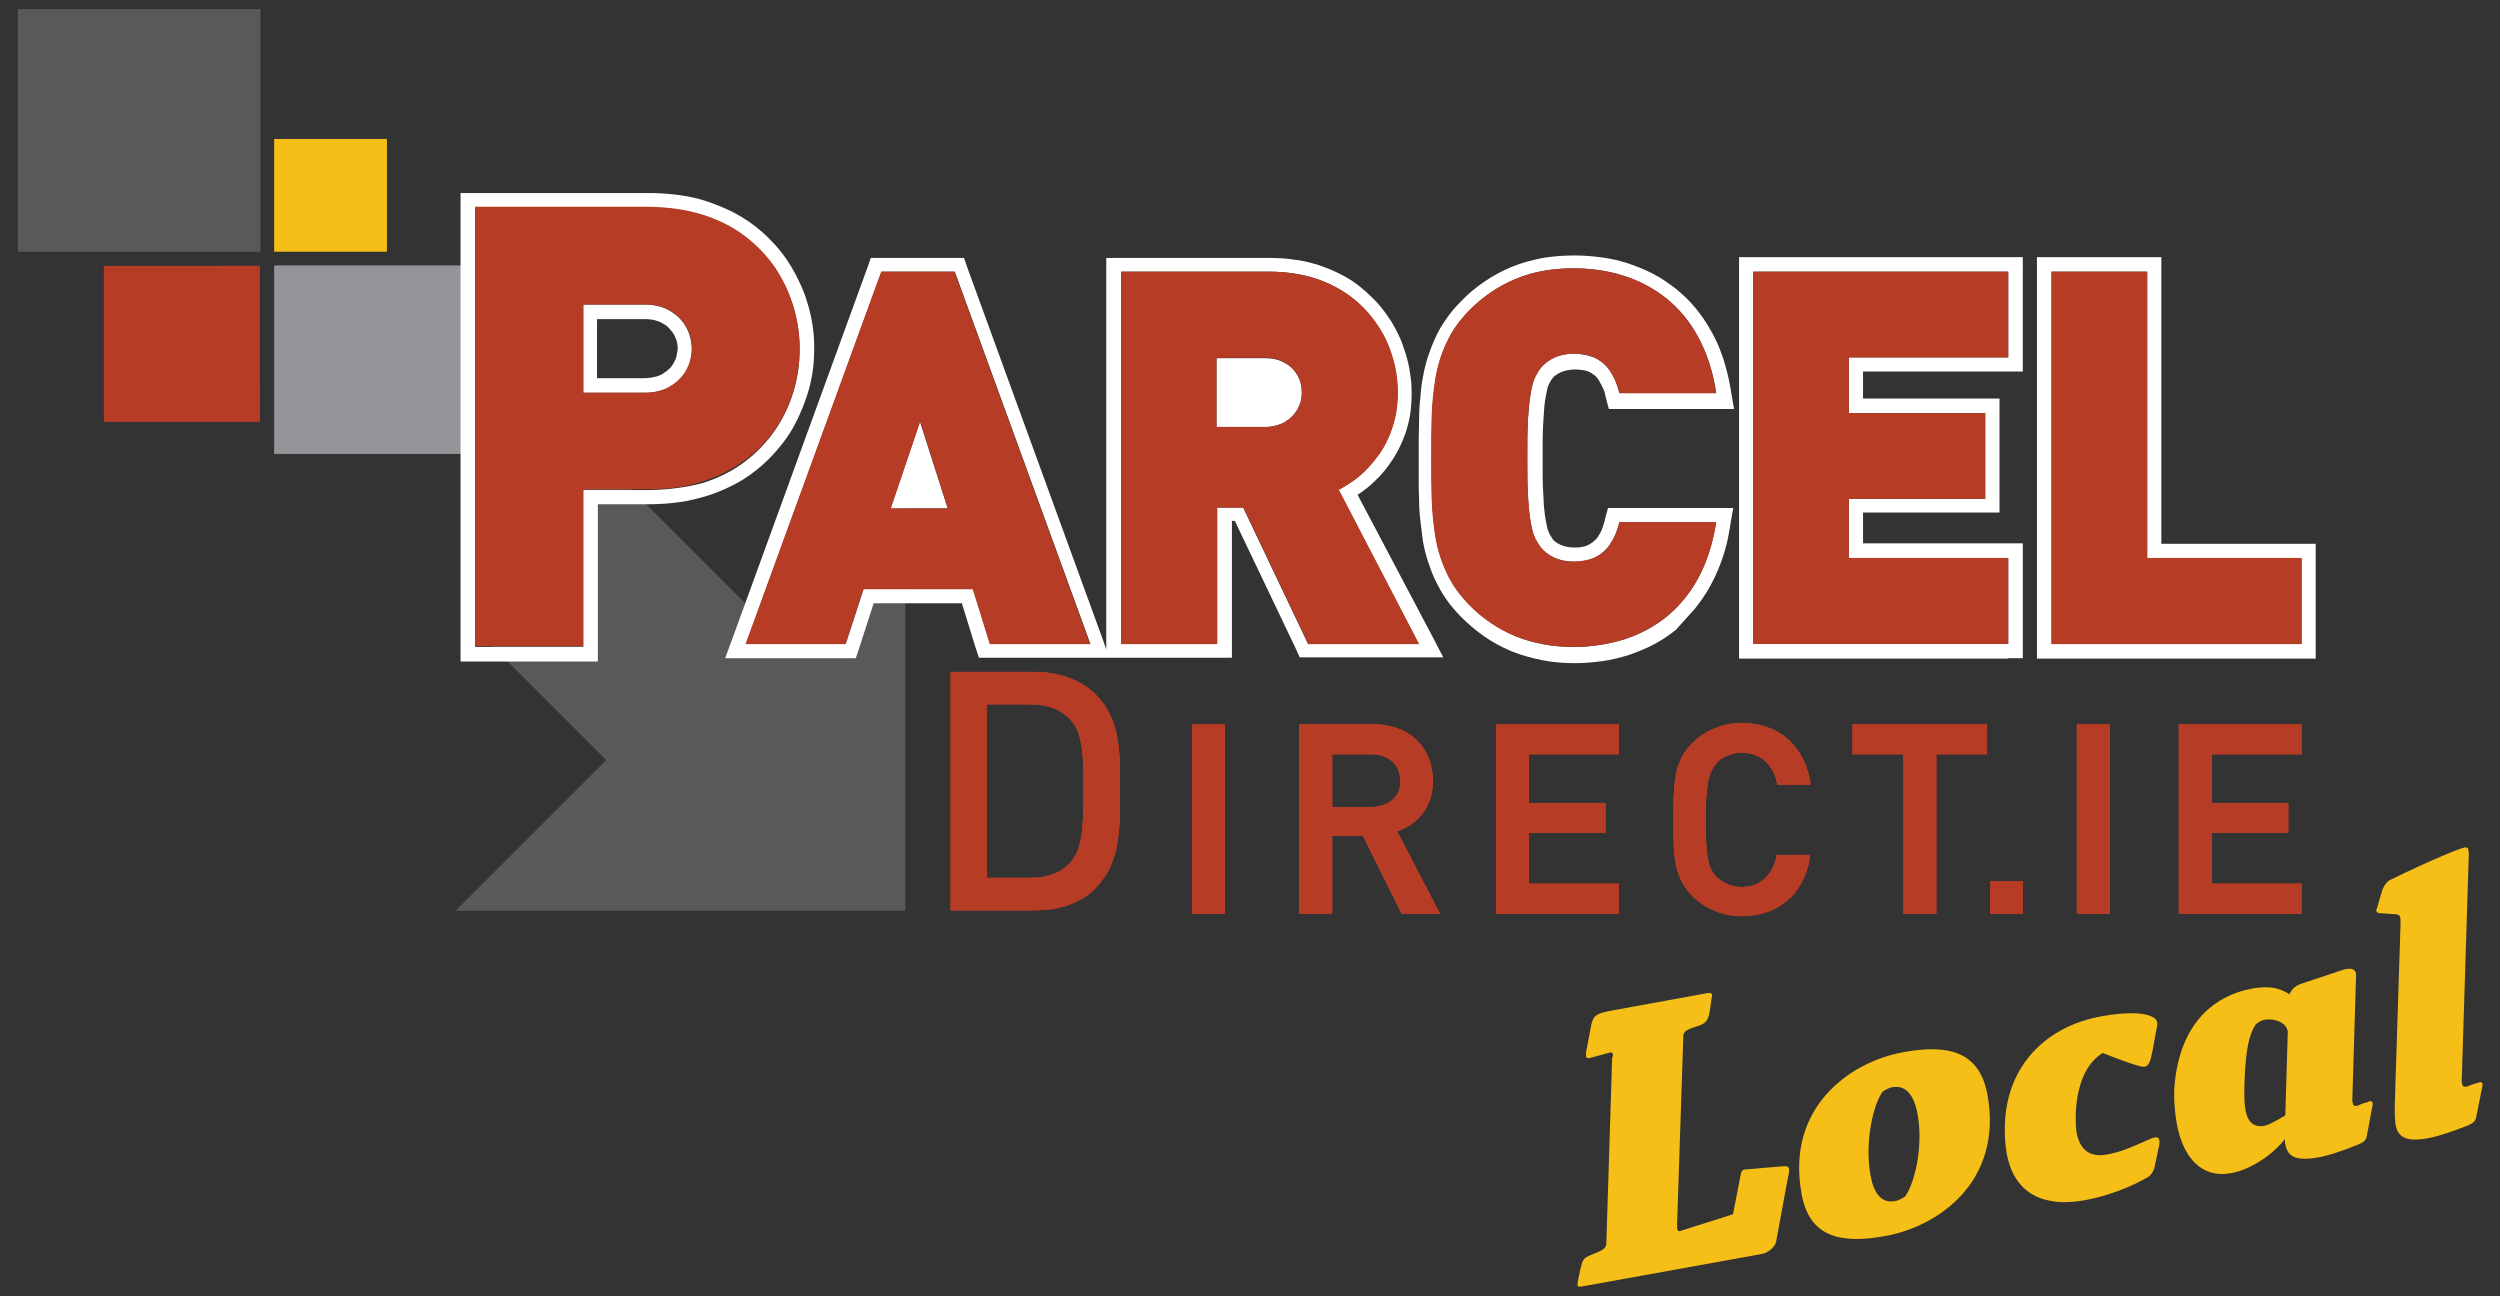 <?xml version="1.0" encoding="utf-8"?>
<!-- Generator: Adobe Illustrator 16.0.0, SVG Export Plug-In . SVG Version: 6.00 Build 0)  -->
<!DOCTYPE svg PUBLIC "-//W3C//DTD SVG 1.1//EN" "http://www.w3.org/Graphics/SVG/1.1/DTD/svg11.dtd">
<svg version="1.1" id="Layer_1" xmlns="http://www.w3.org/2000/svg" xmlns:xlink="http://www.w3.org/1999/xlink" x="0px" y="0px"
	 width="600.9px" height="311.6px" viewBox="0 0 600.9 311.6" enable-background="new 0 0 600.9 311.6" xml:space="preserve">
<rect x="0" y="0" width="600.9" height="311.6" fill="#333333" stroke="none"/>
<g>
	<polygon fill-rule="evenodd" clip-rule="evenodd" fill="#939598" points="65.9,63.8 111.2,63.8 111.2,109.1 65.9,109.1 	"/>
	<polygon fill-rule="evenodd" clip-rule="evenodd" fill="#F5BF17" points="65.9,33.4 93,33.4 93,60.5 65.9,60.5 	"/>
	<path fill-rule="evenodd" clip-rule="evenodd" fill="#58595B" d="M4.3,2.2l58.3,0l0,58.3l-58.3,0L4.3,2.2z M217.6,110.8v108.1
		H109.5l36.2-36.2l-29.9-29.9l29.2-41.9l36.2,36.2L217.6,110.8z"/>
	<path fill="#FFFFFF" d="M164.9,78.6c-0.9-1.6-2.2-2.9-3.9-3.9c-1.7-1-3.7-1.5-6.1-1.5h-14.7v21.2H155c2.4,0,4.4-0.5,6.1-1.5
		c1.7-1,3-2.3,3.9-3.9c0.9-1.6,1.3-3.3,1.3-5.2C166.2,82,165.8,80.2,164.9,78.6 M162.6,85.6c-0.1,0.6-0.4,1.1-0.7,1.7
		c-0.3,0.5-0.6,1-1.1,1.4l0,0c-0.4,0.4-1,0.8-1.6,1.2l0,0c-0.5,0.3-1.2,0.6-1.9,0.7c-0.8,0.2-1.6,0.3-2.5,0.3v0h-11.3V76.7H155v0
		c0.9,0,1.7,0.1,2.5,0.3c0.7,0.2,1.3,0.4,1.9,0.8c0.6,0.3,1.1,0.7,1.5,1.2c0.4,0.4,0.8,0.9,1.1,1.4v0c0.3,0.6,0.5,1.1,0.7,1.7l0,0
		c0.1,0.5,0.2,1.2,0.2,1.8C162.8,84.5,162.7,85.1,162.6,85.6"/>
	<path fill="#FFFFFF" d="M175.8,116.8c1.9-0.9,3.6-2,5.2-3.2l0,0c1.6-1.2,3.1-2.5,4.4-3.9c1.3-1.4,2.6-2.9,3.7-4.5l0,0
		c1.1-1.5,2-3.2,2.8-4.9c0.8-1.7,1.5-3.5,2.1-5.3c0.6-1.8,1-3.7,1.3-5.5c0.3-1.9,0.4-3.8,0.4-5.7c0-1.9-0.1-3.8-0.4-5.7
		c-0.3-1.8-0.7-3.7-1.3-5.5v0c-0.5-1.8-1.2-3.5-2.1-5.3c-0.8-1.7-1.8-3.4-2.8-4.9l0,0c-1.1-1.6-2.3-3.1-3.7-4.5
		c-1.3-1.4-2.8-2.7-4.4-3.9c-1.6-1.2-3.4-2.3-5.2-3.2c-1.9-0.9-3.8-1.7-5.9-2.4h0c-2.1-0.7-4.3-1.2-6.6-1.5
		c-2.2-0.3-4.6-0.5-7.2-0.5l0,0h-41.9h-3.5v3.5v105.6v3.5h3.5h26h3.5v-3.5v-34.3h12.4l0,0c2.6,0,5-0.2,7.2-0.5
		c2.3-0.3,4.5-0.9,6.6-1.5v0C172.1,118.5,174,117.7,175.8,116.8 M156.1,117.8h-15.9v37.7h-26V49.9h41.9c4.7,0,9,0.6,12.8,1.9
		c3.8,1.2,7.2,2.9,10.1,5.1c2.9,2.2,5.3,4.7,7.3,7.6c2,2.9,3.4,6,4.4,9.3c1,3.3,1.5,6.7,1.5,10.2c0,3.5-0.5,6.9-1.5,10.2
		c-1,3.3-2.5,6.4-4.4,9.2c-2,2.9-4.4,5.4-7.3,7.6c-2.9,2.2-6.3,3.9-10.1,5.1C165.1,117.1,160.9,117.7,156.1,117.8"/>
	<path fill="#FFFFFF" d="M553.2,130.7h-33.7V65.3v-3.5h-3.5h-23h-3.4v3.5v89.5v3.5h3.4h60.1h3.5v-3.5v-20.6v-3.5H553.2z
		 M553.2,154.8h-60.1V65.3h23v68.9h37.1V154.8z"/>
	<polygon fill="#FFFFFF" points="227.8,122.2 221.1,101.3 214.1,122.2 	"/>
	<path fill="#FFFFFF" d="M482.7,158.2h3.5v-3.5v-20.6v-3.5h-3.5h-34.9v-7.4h29.3h3.5v-3.4V99.3v-3.5h-3.5h-29.3v-6.5h34.9h3.5v-3.5
		V65.3v-3.5h-3.5h-61.3H418v3.5v89.5v3.5h3.5H482.7z M421.4,65.3h61.3v20.6h-38.3v13.4h32.8v20.6h-32.8v14.3h38.3v20.6h-61.3V65.3z"
		/>
	<path fill="#FFFFFF" d="M407.3,146.4L407.3,146.4c1.4-1.7,2.7-3.6,3.8-5.6c1.2-2.2,2.2-4.5,3-6.9c0.8-2.3,1.3-4.7,1.7-7.1l0.1-0.7
		l0.7-4h-4.1h-23.3h-2.7l-0.7,2.6l-0.1,0.5c-0.2,0.6-0.4,1.3-0.6,1.9c-0.2,0.6-0.5,1.1-0.9,1.7l0,0c-0.2,0.4-0.5,0.8-0.9,1.1
		c-0.3,0.3-0.7,0.6-1.2,0.9v0c-0.5,0.3-1,0.5-1.6,0.6c-0.7,0.2-1.4,0.2-2.2,0.2h0c-0.6,0-1.2-0.1-1.8-0.2c-0.5-0.1-1.1-0.3-1.5-0.5
		l0,0c-0.4-0.2-0.8-0.4-1.2-0.7h0c-0.2-0.2-0.5-0.4-0.6-0.6h0l0,0l-0.1-0.2c-0.1-0.2-0.3-0.4-0.4-0.6c-0.2-0.3-0.3-0.5-0.4-0.8h0
		c-0.2-0.4-0.3-0.8-0.4-1.1c-0.1-0.4-0.2-1-0.3-1.5c-0.2-0.9-0.3-1.8-0.4-2.8c-0.1-0.9-0.2-1.9-0.2-2.9c-0.1-1.7-0.2-3.3-0.2-4.7
		c0-1.1,0-2.9,0-4.8c0-2,0-3.7,0-4.8c0-1.5,0.1-3.1,0.2-4.8c0.1-1,0.1-2,0.2-2.9c0.1-0.9,0.2-1.8,0.4-2.7v0c0.1-0.5,0.2-1.1,0.3-1.5
		c0.1-0.4,0.2-0.8,0.4-1.1l0,0c0.1-0.3,0.3-0.6,0.4-0.8c0.1-0.2,0.3-0.5,0.4-0.6l0,0l0.1-0.1c0.2-0.3,0.4-0.5,0.7-0.7v0
		c0.4-0.3,0.8-0.5,1.2-0.7l0,0c0.5-0.2,1-0.4,1.6-0.5c0.6-0.1,1.3-0.2,1.9-0.2h0c0.7,0,1.4,0.1,2.1,0.2c0.6,0.1,1.2,0.3,1.7,0.6v0
		c0.4,0.3,0.8,0.5,1.2,0.9c0.3,0.3,0.6,0.7,0.8,1.1l0,0c0.3,0.5,0.6,1.1,0.9,1.7c0.3,0.6,0.5,1.3,0.6,1.9l0.1,0.5l0.7,2.6h2.7h23.3
		h4.1l-0.7-4l-0.1-0.7c-0.4-2.4-1-4.8-1.7-7.1c-0.8-2.4-1.7-4.7-3-6.9c-1.1-2-2.4-3.9-3.8-5.6h0c-1.4-1.7-3-3.2-4.7-4.6
		c-1.7-1.3-3.4-2.5-5.3-3.5c-1.9-1-3.9-1.8-5.9-2.5h0c-2.1-0.7-4.2-1.2-6.4-1.5c-2.2-0.3-4.5-0.5-6.7-0.5c-2.6,0-5.2,0.2-7.7,0.6
		c-2.6,0.5-5.1,1.2-7.6,2.2l0,0c-2.3,1-4.4,2.1-6.4,3.5c-2.1,1.4-4,3-5.7,4.8c-1.3,1.3-2.5,2.7-3.5,4.2c-1,1.4-1.9,2.9-2.6,4.5h0
		c-0.7,1.5-1.3,3.1-1.8,4.6c-0.5,1.6-0.9,3.2-1.2,4.9v0c-0.3,1.6-0.5,3.2-0.6,4.9c-0.2,1.6-0.3,3.3-0.3,4.9c0,1.6-0.1,3.3-0.1,5v0
		c0,1.6,0,3.3,0,4.9c0,1.6,0,3.3,0,4.9v0c0,1.7,0,3.3,0.1,4.9c0,1.7,0.1,3.3,0.3,4.9c0.2,1.7,0.4,3.3,0.6,4.9v0
		c0.3,1.7,0.7,3.3,1.2,4.9c0.5,1.5,1.1,3.1,1.8,4.6h0c0.8,1.6,1.6,3.1,2.6,4.5c1,1.5,2.2,2.8,3.5,4.2l0,0c1.8,1.8,3.7,3.4,5.7,4.8
		c2,1.4,4.1,2.5,6.4,3.5l0,0c2.5,1,5,1.7,7.6,2.2c2.5,0.5,5.1,0.7,7.7,0.7l0,0c2.2,0,4.5-0.2,6.7-0.5c2.1-0.3,4.2-0.8,6.4-1.5h0
		c2-0.7,4-1.5,5.9-2.5c1.9-1,3.7-2.2,5.3-3.5C404.4,149.6,405.9,148,407.3,146.4 M390.3,153.7c-3.9,1.2-8,1.8-12.1,1.8
		c-4.8,0-9.5-0.8-14-2.6c-4.2-1.8-7.9-4.3-11-7.5c-2.2-2.3-4.1-4.8-5.4-7.7c-1.3-2.7-2.2-5.7-2.7-8.6c-0.5-3.1-0.8-6.2-0.9-9.3
		c-0.1-3.3-0.1-6.5-0.1-9.8c0-3.3,0-6.5,0.1-9.8c0.1-3.1,0.4-6.2,0.9-9.3c0.5-3,1.4-5.9,2.7-8.6c1.3-2.9,3.2-5.4,5.4-7.7
		c3.2-3.2,6.9-5.8,11-7.5c4.4-1.9,9.2-2.6,14-2.6c4.1,0,8.2,0.5,12.1,1.8c3.7,1.2,7.1,3,10.2,5.4c3.1,2.5,5.7,5.6,7.6,9.2
		c2.2,4,3.6,8.4,4.3,12.9l0.1,0.7h-23.3l-0.1-0.5c-0.4-1.6-1-3.1-1.9-4.5c-0.8-1.4-1.9-2.4-3.3-3.2c-1.7-0.9-3.6-1.2-5.5-1.3
		c-1.7,0-3.4,0.3-4.9,1c-1.2,0.6-2.3,1.4-3.2,2.5l0,0c-0.5,0.6-0.9,1.4-1.3,2.1c-0.5,1.1-0.8,2.3-1,3.5c-0.4,2-0.5,4-0.7,6.1
		c-0.2,3.3-0.2,6.5-0.2,9.8c0,3.3,0,6.5,0.2,9.8c0.1,2,0.3,4.1,0.7,6.1c0.2,1.2,0.5,2.4,1,3.5c0.4,0.7,0.8,1.5,1.3,2.1l0,0
		c0.8,1.1,1.9,1.9,3.2,2.5c1.5,0.7,3.2,1,4.9,1c1.9,0,3.9-0.3,5.5-1.3c1.4-0.8,2.5-1.9,3.3-3.2c0.9-1.4,1.5-2.9,1.9-4.5l0.1-0.5
		h23.3l-0.1,0.7c-0.8,4.5-2.1,8.9-4.3,12.9c-1.9,3.5-4.5,6.6-7.6,9.2C397.5,150.7,394.1,152.5,390.3,153.7"/>
	<path fill="#FFFFFF" d="M326.3,118.9l0.2-0.1c0.8-0.5,1.5-1.1,2.2-1.6h0c1-0.8,1.9-1.7,2.8-2.6c0.9-1,1.8-2,2.5-3.1l0,0
		c0.9-1.2,1.6-2.4,2.2-3.6c0.7-1.3,1.2-2.6,1.7-4v0c0.5-1.6,0.9-3.2,1.1-4.7c0.2-1.5,0.3-3.1,0.3-4.7l0,0c0-1.6-0.1-3.3-0.4-4.9
		c-0.2-1.6-0.6-3.2-1.1-4.8h0c-0.5-1.5-1-3.1-1.8-4.6c-0.7-1.5-1.5-2.9-2.5-4.3l0,0c-1-1.4-2-2.7-3.2-3.9c-1.2-1.2-2.4-2.3-3.8-3.4
		l0,0c-1.4-1.1-2.9-2-4.5-2.8c-1.6-0.8-3.3-1.5-5.1-2.1h0c-2-0.6-3.9-1.1-5.9-1.3c-1.9-0.3-3.9-0.4-6-0.4l0,0h-35.6h-3.5v3.5v89.5
		v1.1l-0.8-2.3l-32.6-89.5l-0.8-2.3h-2.4h-17.6h-2.4l-0.8,2.3L176,153.6l-1.7,4.6h4.9h24h2.5l0.8-2.4l3.5-10.8h21.2l3.3,10.7
		l0.8,2.4h2.5H262h4.1h0.9h2.6h23h3.5v-3.5v-29.4h0.7l14.7,30.8l0.9,2h2.2h26.6h5.7l-2.6-5L326.3,118.9z M238,154.8l-4.1-13.2h-26.3
		l-4.3,13.2h-24l32.6-89.5h17.6l32.6,89.5H238z M314.4,154.8l-15.6-32.8h-6.3v32.8h-23V65.3h35.6c3.7,0,7.4,0.5,10.9,1.6
		c3.1,1,6,2.4,8.6,4.4c2.4,1.8,4.5,4,6.2,6.5c1.7,2.4,2.9,5.1,3.8,7.9c0.9,2.8,1.3,5.8,1.3,8.7c0,2.8-0.4,5.7-1.3,8.4
		c-0.8,2.4-1.9,4.7-3.4,6.7c-1.4,1.9-2.9,3.6-4.7,5.1c-1.2,1-2.6,1.9-4,2.7l-0.8,0.4l19.3,37.1H314.4z"/>
	<path fill="#FFFFFF" d="M308.9,101.4c1.3-0.8,2.3-1.8,3-3.1c0.7-1.2,1-2.6,1-4c0-1.4-0.3-2.8-1-4c-0.7-1.3-1.7-2.3-3-3
		c-1.5-0.9-3.1-1.2-4.8-1.2h-11.7v16.6h11.7C305.8,102.6,307.5,102.2,308.9,101.4"/>
	<path fill="#B73C26" d="M268.6,177.6c-0.3-2-0.9-3.8-1.7-5.6c-0.8-1.8-2-3.5-3.5-5c-1.8-1.8-4-3.2-6.5-4.1
		c-2.5-0.9-5.3-1.4-8.3-1.4h-20.1v57.3h20.1c3,0,5.8-0.4,8.3-1.3c2.5-0.9,4.7-2.2,6.5-4.1c1.5-1.6,2.7-3.3,3.5-5.1
		c0.8-1.9,1.4-3.8,1.7-5.9c0.3-2.1,0.5-4.2,0.6-6.3c0-2.1,0-4.2,0-6.3c0-2.1,0-4.1,0-6.2C269.1,181.6,268.9,179.5,268.6,177.6
		 M260.3,197.1c-0.1,2.2-0.4,4.2-0.8,5.9c-0.4,1.7-1.2,3.1-2.1,4.2c-1.2,1.3-2.6,2.3-4.2,2.9c-1.6,0.6-3.5,0.9-5.5,0.9h-10.5v-41.7
		h10.5c2,0,3.9,0.3,5.5,0.9c1.6,0.6,3,1.6,4.2,2.9c1,1.1,1.7,2.4,2.1,4c0.4,1.6,0.7,3.4,0.8,5.5c0.1,2.1,0.2,4.4,0.1,7.1
		C260.5,192.4,260.4,194.9,260.3,197.1"/>
	<rect x="286.5" y="174.1" fill="#B73C26" width="7.9" height="45.5"/>
	<path fill="#B73C26" d="M186.3,103.2c2-2.9,3.4-5.9,4.4-9.2c1-3.3,1.5-6.7,1.5-10.2c0-3.5-0.5-6.9-1.5-10.2c-1-3.3-2.5-6.4-4.4-9.3
		c-2-2.9-4.4-5.4-7.3-7.6c-2.9-2.2-6.3-3.9-10.1-5.1c-3.8-1.2-8.1-1.8-12.8-1.9h-41.9v105.6h26v-37.7h15.9c4.7,0,9-0.6,12.8-1.9
		c3.8-1.2,7.2-2.9,10.1-5.1C181.9,108.6,184.3,106.1,186.3,103.2 M164.9,89c-0.9,1.6-2.2,2.9-3.9,3.9c-1.7,1-3.7,1.5-6.1,1.5h-14.7
		V73.2H155c2.4,0,4.4,0.5,6.1,1.5c1.7,1,3,2.3,3.9,3.9c0.9,1.6,1.3,3.3,1.3,5.2C166.2,85.7,165.8,87.4,164.9,89"/>
	
		<rect x="25" y="63.8" transform="matrix(-2.341708e-004 -1 1 -2.341708e-004 -38.825 126.417)" fill="#B73C26" width="37.5" height="37.5"/>
	<path fill="#B73C26" d="M237.9,154.8H262l-32.6-89.5h-17.6l-32.6,89.5h24l4.3-13.2h26.3L237.9,154.8z M214.1,122.2l7.1-20.9
		l6.6,20.9H214.1z"/>
	<polygon fill="#B73C26" points="482.7,134.1 444.4,134.1 444.4,119.9 477.1,119.9 477.1,99.3 444.4,99.3 444.4,85.9 482.7,85.9 
		482.7,65.3 421.4,65.3 421.4,154.8 482.7,154.8 	"/>
	<rect x="478.4" y="211.8" fill="#B73C26" width="7.8" height="7.8"/>
	<rect x="499.2" y="174.1" fill="#B73C26" width="7.9" height="45.5"/>
	<polygon fill="#B73C26" points="445.3,181.3 457.5,181.3 457.5,219.6 465.4,219.6 465.4,181.3 477.6,181.3 477.6,174.1 
		445.3,174.1 	"/>
	<path fill="#B73C26" d="M341.1,154.8l-19.3-37.1l0.8-0.4c1.4-0.8,2.7-1.7,4-2.7c1.8-1.5,3.3-3.2,4.7-5.1c1.5-2,2.6-4.3,3.4-6.7
		c0.9-2.7,1.3-5.5,1.3-8.4c0-3-0.4-5.9-1.3-8.7c-0.8-2.8-2.1-5.5-3.8-7.9c-1.7-2.5-3.8-4.7-6.2-6.5c-2.6-1.9-5.5-3.4-8.6-4.4
		c-3.5-1.1-7.2-1.6-10.9-1.6h-35.6v89.5h23v-32.8h6.3l15.6,32.8H341.1z M311.9,98.3c-0.7,1.3-1.7,2.3-3,3.1
		c-1.4,0.8-3.1,1.2-4.8,1.2h-11.7V86h11.7c1.7,0,3.3,0.3,4.8,1.2c1.3,0.8,2.3,1.8,3,3c0.7,1.3,1,2.6,1,4
		C313,95.7,312.6,97.1,311.9,98.3"/>
	<polygon fill="#B73C26" points="523.7,219.6 553.2,219.6 553.2,212.4 531.6,212.4 531.6,200.2 550,200.2 550,193 531.6,193 
		531.6,181.3 553.2,181.3 553.2,174.1 523.7,174.1 	"/>
	<polygon fill="#B73C26" points="516.1,134.1 516.1,65.3 493.1,65.3 493.1,154.8 553.2,154.8 553.2,134.1 	"/>
	<path fill="#B73C26" d="M339.9,197.6c1.4-1.1,2.5-2.5,3.3-4.2c0.9-1.8,1.2-3.8,1.2-5.8c0-1.9-0.3-3.7-1-5.4
		c-0.7-1.6-1.6-3.1-2.9-4.3c-1.3-1.3-2.8-2.2-4.5-2.8c-1.9-0.7-3.9-1-5.9-1h-17.8v45.5h7.9v-18.7h7.4l9.3,18.7h9.2l-10.3-19.8
		C337.3,199.3,338.7,198.6,339.9,197.6 M333.3,193.2c-1.2,0.5-2.4,0.8-3.7,0.8h-9.4v-12.7h9.4c1.3,0,2.5,0.2,3.7,0.8
		c1,0.5,1.8,1.2,2.4,2.2c0.6,1,0.9,2.2,0.9,3.4c0,1.2-0.2,2.4-0.9,3.4C335.1,192,334.3,192.7,333.3,193.2"/>
	<polygon fill="#B73C26" points="359.6,219.6 389.1,219.6 389.1,212.4 367.5,212.4 367.5,200.2 385.9,200.2 385.9,193 367.5,193 
		367.5,181.3 389.1,181.3 389.1,174.1 359.6,174.1 	"/>
	<path fill="#B73C26" d="M408.1,139.1c2.2-4,3.5-8.4,4.3-12.9l0.1-0.7h-23.3l-0.1,0.5c-0.4,1.6-1,3.1-1.9,4.5
		c-0.8,1.4-1.9,2.4-3.3,3.2c-1.7,0.9-3.6,1.2-5.5,1.3c-1.7,0-3.4-0.3-4.9-1c-1.2-0.6-2.3-1.4-3.2-2.5l0,0c-0.5-0.6-0.9-1.4-1.3-2.1
		c-0.5-1.1-0.8-2.3-1-3.5c-0.4-2-0.5-4-0.7-6.1c-0.2-3.3-0.2-6.5-0.2-9.8c0-3.3,0-6.5,0.2-9.8c0.1-2,0.3-4.1,0.7-6.1
		c0.2-1.2,0.5-2.4,1-3.5c0.4-0.7,0.8-1.5,1.3-2.1l0,0c0.8-1.1,1.9-1.9,3.2-2.5c1.5-0.7,3.2-1,4.9-1c1.9,0,3.9,0.3,5.5,1.3
		c1.4,0.8,2.5,1.9,3.3,3.2c0.9,1.4,1.5,2.9,1.9,4.5l0.1,0.5h23.3l-0.1-0.7c-0.8-4.5-2.1-8.9-4.3-12.9c-1.9-3.5-4.5-6.6-7.6-9.2
		c-3-2.4-6.5-4.3-10.2-5.4c-3.9-1.2-8-1.8-12.1-1.8c-4.8,0-9.5,0.7-14,2.6c-4.2,1.7-7.9,4.3-11.1,7.5c-2.2,2.3-4.1,4.8-5.4,7.7
		c-1.3,2.7-2.2,5.6-2.7,8.6c-0.5,3.1-0.8,6.2-0.9,9.3c-0.1,3.3-0.1,6.5-0.1,9.8c0,3.3,0,6.5,0.1,9.8c0.1,3.1,0.4,6.2,0.9,9.3
		c0.5,3,1.4,5.9,2.7,8.6c1.3,2.9,3.2,5.4,5.4,7.7c3.2,3.2,6.9,5.8,11.1,7.5c4.4,1.8,9.2,2.6,14,2.6c4.1,0,8.2-0.6,12.1-1.8
		c3.7-1.2,7.1-3,10.2-5.4C403.7,145.7,406.2,142.6,408.1,139.1"/>
	<path fill="#B73C26" d="M410.6,187.6c0.2-0.8,0.4-1.7,0.8-2.4c0.3-0.6,0.7-1.2,1.2-1.8c0.7-0.8,1.6-1.4,2.7-1.8
		c1.1-0.5,2.3-0.7,3.4-0.7c1.4,0,2.7,0.3,4,0.9c1.1,0.6,2,1.4,2.8,2.5c0.8,1.1,1.3,2.4,1.6,3.8l0.1,0.5h8l-0.1-0.7
		c-0.5-2.8-1.4-5.4-3.1-7.7c-1.5-2.1-3.4-3.7-5.7-4.8c-2.4-1.1-5-1.6-7.6-1.6c-2.3,0-4.5,0.4-6.6,1.3c-2.1,0.8-3.9,2.1-5.4,3.6
		c-1.1,1.1-2,2.2-2.6,3.6c-0.6,1.3-1.1,2.7-1.3,4.1c-0.3,1.6-0.4,3.2-0.5,4.8c0,1.9-0.1,3.9-0.1,5.8c0,1.9,0,3.9,0.1,5.8
		c0,1.6,0.2,3.2,0.5,4.8c0.2,1.4,0.7,2.8,1.3,4.1c0.7,1.3,1.6,2.5,2.6,3.6c1.6,1.6,3.4,2.8,5.4,3.6c2.1,0.9,4.3,1.3,6.6,1.3
		c2,0,4-0.3,5.8-0.9c1.8-0.6,3.5-1.5,4.9-2.7c1.5-1.2,2.7-2.7,3.6-4.4c1-1.9,1.7-3.9,2-6l0.1-0.7h-8l-0.1,0.5
		c-0.3,1.3-0.8,2.6-1.6,3.8c-0.7,1-1.7,1.9-2.8,2.5c-1.2,0.7-2.6,0.9-4,0.9c-1.2,0-2.4-0.2-3.4-0.7c-1-0.4-1.9-1-2.7-1.8
		c-0.5-0.5-0.9-1.1-1.2-1.8c-0.4-0.7-0.6-1.6-0.8-2.4c-0.2-1.2-0.3-2.5-0.4-3.7c-0.1-1.8-0.1-3.7-0.1-5.6c0-1.8,0-3.7,0.1-5.6
		C410.3,190,410.4,188.8,410.6,187.6"/>
	<path fill="#B73C26" d="M268.6,177.6c-0.3-2-0.9-3.8-1.7-5.6c-0.8-1.8-2-3.5-3.5-5c-1.8-1.8-4-3.2-6.5-4.1
		c-2.5-0.9-5.3-1.4-8.3-1.4h-20.1v57.3h20.1c3,0,5.8-0.4,8.3-1.3c2.5-0.9,4.7-2.2,6.5-4.1c1.5-1.6,2.7-3.3,3.5-5.1
		c0.8-1.9,1.4-3.8,1.7-5.9c0.3-2.1,0.5-4.2,0.6-6.3c0-2.1,0-4.2,0-6.3c0-2.1,0-4.1,0-6.2C269.1,181.6,268.9,179.5,268.6,177.6
		 M260.3,197.1c-0.1,2.2-0.4,4.2-0.8,5.9c-0.4,1.7-1.2,3.1-2.1,4.2c-1.2,1.3-2.6,2.3-4.2,2.9c-1.6,0.6-3.5,0.9-5.5,0.9h-10.5v-41.7
		h10.5c2,0,3.9,0.3,5.5,0.9c1.6,0.6,3,1.6,4.2,2.9c1,1.1,1.7,2.4,2.1,4c0.4,1.6,0.7,3.4,0.8,5.5c0.1,2.1,0.2,4.4,0.1,7.1
		C260.5,192.4,260.4,194.9,260.3,197.1"/>
	<rect x="286.5" y="174.1" fill="#B73C26" width="7.9" height="45.5"/>
	<rect x="478.4" y="211.8" fill="#B73C26" width="7.8" height="7.8"/>
	<rect x="499.2" y="174.1" fill="#B73C26" width="7.9" height="45.5"/>
	<polygon fill="#B73C26" points="445.3,181.3 457.5,181.3 457.5,219.6 465.4,219.6 465.4,181.3 477.6,181.3 477.6,174.1 
		445.3,174.1 	"/>
	<polygon fill="#B73C26" points="523.7,219.6 553.2,219.6 553.2,212.4 531.6,212.4 531.6,200.2 550,200.2 550,193 531.6,193 
		531.6,181.3 553.2,181.3 553.2,174.1 523.7,174.1 	"/>
	<path fill="#B73C26" d="M339.9,197.6c1.4-1.1,2.5-2.5,3.3-4.2c0.9-1.8,1.2-3.8,1.2-5.8c0-1.9-0.3-3.7-1-5.4
		c-0.7-1.6-1.6-3.1-2.9-4.3c-1.3-1.3-2.8-2.2-4.5-2.8c-1.9-0.7-3.9-1-5.9-1h-17.8v45.5h7.9v-18.7h7.4l9.3,18.7h9.2l-10.3-19.8
		C337.3,199.3,338.7,198.6,339.9,197.6 M333.3,193.2c-1.2,0.5-2.4,0.8-3.7,0.8h-9.4v-12.7h9.4c1.3,0,2.5,0.2,3.7,0.8
		c1,0.5,1.8,1.2,2.4,2.2c0.6,1,0.9,2.2,0.9,3.4c0,1.2-0.2,2.4-0.9,3.4C335.1,192,334.3,192.7,333.3,193.2"/>
	<polygon fill="#B73C26" points="359.6,219.6 389.1,219.6 389.1,212.4 367.5,212.4 367.5,200.2 385.9,200.2 385.9,193 367.5,193 
		367.5,181.3 389.1,181.3 389.1,174.1 359.6,174.1 	"/>
	<path fill="#B73C26" d="M410.6,187.6c0.2-0.8,0.4-1.7,0.8-2.4c0.3-0.6,0.7-1.2,1.2-1.8c0.7-0.8,1.6-1.4,2.7-1.8
		c1.1-0.5,2.3-0.7,3.4-0.7c1.4,0,2.7,0.3,4,0.9c1.1,0.6,2,1.4,2.8,2.5c0.8,1.1,1.3,2.4,1.6,3.8l0.1,0.5h8l-0.1-0.7
		c-0.5-2.8-1.4-5.4-3.1-7.7c-1.5-2.1-3.4-3.7-5.7-4.8c-2.4-1.1-5-1.6-7.6-1.6c-2.3,0-4.5,0.4-6.6,1.3c-2.1,0.8-3.9,2.1-5.4,3.6
		c-1.1,1.1-2,2.2-2.6,3.6c-0.6,1.3-1.1,2.7-1.3,4.1c-0.3,1.6-0.4,3.2-0.5,4.8c0,1.9-0.1,3.9-0.1,5.8c0,1.9,0,3.9,0.1,5.8
		c0,1.6,0.2,3.2,0.5,4.8c0.2,1.4,0.7,2.8,1.3,4.1c0.7,1.3,1.6,2.5,2.6,3.6c1.6,1.6,3.4,2.8,5.4,3.6c2.1,0.9,4.3,1.3,6.6,1.3
		c2,0,4-0.3,5.8-0.9c1.8-0.6,3.5-1.5,4.9-2.7c1.5-1.2,2.7-2.7,3.6-4.4c1-1.9,1.7-3.9,2-6l0.1-0.7h-8l-0.1,0.5
		c-0.3,1.3-0.8,2.6-1.6,3.8c-0.7,1-1.7,1.9-2.8,2.5c-1.2,0.7-2.6,0.9-4,0.9c-1.2,0-2.4-0.2-3.4-0.7c-1-0.4-1.9-1-2.7-1.8
		c-0.5-0.5-0.9-1.1-1.2-1.8c-0.4-0.7-0.6-1.6-0.8-2.4c-0.2-1.2-0.3-2.5-0.4-3.7c-0.1-1.8-0.1-3.7-0.1-5.6c0-1.8,0-3.7,0.1-5.6
		C410.3,190,410.4,188.8,410.6,187.6"/>
	<path fill="#B73C26" d="M268.6,177.6c-0.3-2-0.9-3.8-1.7-5.6c-0.8-1.8-2-3.5-3.5-5c-1.8-1.8-4-3.2-6.5-4.1
		c-2.5-0.9-5.3-1.4-8.3-1.4h-20.1v57.3h20.1c3,0,5.8-0.4,8.3-1.3c2.5-0.9,4.7-2.2,6.5-4.1c1.5-1.6,2.7-3.3,3.5-5.1
		c0.8-1.9,1.4-3.8,1.7-5.9c0.3-2.1,0.5-4.2,0.6-6.3c0-2.1,0-4.2,0-6.3c0-2.1,0-4.1,0-6.2C269.1,181.6,268.9,179.5,268.6,177.6
		 M260.3,197.1c-0.1,2.2-0.4,4.2-0.8,5.9c-0.4,1.7-1.2,3.1-2.1,4.2c-1.2,1.3-2.6,2.3-4.2,2.9c-1.6,0.6-3.5,0.9-5.5,0.9h-10.5v-41.7
		h10.5c2,0,3.9,0.3,5.5,0.9c1.6,0.6,3,1.6,4.2,2.9c1,1.1,1.7,2.4,2.1,4c0.4,1.6,0.7,3.4,0.8,5.5c0.1,2.1,0.2,4.4,0.1,7.1
		C260.5,192.4,260.4,194.9,260.3,197.1"/>
	<rect x="286.5" y="174.1" fill="#B73C26" width="7.9" height="45.5"/>
	<rect x="478.4" y="211.8" fill="#B73C26" width="7.8" height="7.8"/>
	<rect x="499.2" y="174.1" fill="#B73C26" width="7.9" height="45.5"/>
	<polygon fill="#B73C26" points="445.3,181.3 457.5,181.3 457.5,219.6 465.4,219.6 465.4,181.3 477.6,181.3 477.6,174.1 
		445.3,174.1 	"/>
	<polygon fill="#B73C26" points="523.7,219.6 553.2,219.6 553.2,212.4 531.6,212.4 531.6,200.2 550,200.2 550,193 531.6,193 
		531.6,181.3 553.2,181.3 553.2,174.1 523.7,174.1 	"/>
	<path fill="#B73C26" d="M339.9,197.6c1.4-1.1,2.5-2.5,3.3-4.2c0.9-1.8,1.2-3.8,1.2-5.8c0-1.9-0.3-3.7-1-5.4
		c-0.7-1.6-1.6-3.1-2.9-4.3c-1.3-1.3-2.8-2.2-4.5-2.8c-1.9-0.7-3.9-1-5.9-1h-17.8v45.5h7.9v-18.7h7.4l9.3,18.7h9.2l-10.3-19.8
		C337.3,199.3,338.7,198.6,339.9,197.6 M333.3,193.2c-1.2,0.5-2.4,0.8-3.7,0.8h-9.4v-12.7h9.4c1.3,0,2.5,0.2,3.7,0.8
		c1,0.5,1.8,1.2,2.4,2.2c0.6,1,0.9,2.2,0.9,3.4c0,1.2-0.2,2.4-0.9,3.4C335.1,192,334.3,192.7,333.3,193.2"/>
	<polygon fill="#B73C26" points="359.6,219.6 389.1,219.6 389.1,212.4 367.5,212.4 367.5,200.2 385.9,200.2 385.9,193 367.5,193 
		367.5,181.3 389.1,181.3 389.1,174.1 359.6,174.1 	"/>
	<path fill="#B73C26" d="M410.6,187.6c0.2-0.8,0.4-1.7,0.8-2.4c0.3-0.6,0.7-1.2,1.2-1.8c0.7-0.8,1.6-1.4,2.7-1.8
		c1.1-0.5,2.3-0.7,3.4-0.7c1.4,0,2.7,0.3,4,0.9c1.1,0.6,2,1.4,2.8,2.5c0.8,1.1,1.3,2.4,1.6,3.8l0.1,0.5h8l-0.1-0.7
		c-0.5-2.8-1.4-5.4-3.1-7.7c-1.5-2.1-3.4-3.7-5.7-4.8c-2.4-1.1-5-1.6-7.6-1.6c-2.3,0-4.5,0.4-6.6,1.3c-2.1,0.8-3.9,2.1-5.4,3.6
		c-1.1,1.1-2,2.2-2.6,3.6c-0.6,1.3-1.1,2.7-1.3,4.1c-0.3,1.6-0.4,3.2-0.5,4.8c0,1.9-0.1,3.9-0.1,5.8c0,1.9,0,3.9,0.1,5.8
		c0,1.6,0.2,3.2,0.5,4.8c0.2,1.4,0.7,2.8,1.3,4.1c0.7,1.3,1.6,2.5,2.6,3.6c1.6,1.6,3.4,2.8,5.4,3.6c2.1,0.9,4.3,1.3,6.6,1.3
		c2,0,4-0.3,5.8-0.9c1.8-0.6,3.5-1.5,4.9-2.7c1.5-1.2,2.7-2.7,3.6-4.4c1-1.9,1.7-3.9,2-6l0.1-0.7h-8l-0.1,0.5
		c-0.3,1.3-0.8,2.6-1.6,3.8c-0.7,1-1.7,1.9-2.8,2.5c-1.2,0.7-2.6,0.9-4,0.9c-1.2,0-2.4-0.2-3.4-0.7c-1-0.4-1.9-1-2.7-1.8
		c-0.5-0.5-0.9-1.1-1.2-1.8c-0.4-0.7-0.6-1.6-0.8-2.4c-0.2-1.2-0.3-2.5-0.4-3.7c-0.1-1.8-0.1-3.7-0.1-5.6c0-1.8,0-3.7,0.1-5.6
		C410.3,190,410.4,188.8,410.6,187.6"/>
	<path fill="#F5BF17" d="M387.7,253.4c-0.1-0.4-0.3-0.5-0.8-0.4l-4.8,1.3c-0.5,0.1-0.8,0.1-0.9-0.5c0-0.3,0.1-0.4,0-0.7l1.2-6.4
		c0.5-2.7,1.3-3.1,5-3.8l23-4.2c0.7-0.1,1,0,1.1,0.4c0,0.1,0,0.1,0,0.2l-0.5,3.5c-0.4,2.5-0.9,3.1-2.8,3.8l-1.3,0.4
		c-1.7,0.6-2.3,1.1-2.3,2.1l-1.5,45.5c0.1,0.3,0,0.5,0,0.7c0.1,0.4,0.3,0.7,0.7,0.6l12.3-3.9c0.5-0.1,0.5-0.2,0.6-0.9l1.7-8.8
		c0.2-0.9,0.4-1.1,1-1.2l9.4-0.8c0.7,0,1.1,0,1.2,0.7c0.1,0.4,0,1.1-0.3,2.3l-2.8,15.2c-0.3,1.4-2.2,2.7-3.4,2.9l-43.2,7.8
		c-0.7,0.1-1.1,0.1-1.1-0.2c0-0.3,0-0.5,0-0.8l0.6-2.9c0.6-2.5,0.7-2.9,2.7-3.7l1.2-0.5c1.7-0.7,2.4-1.2,2.4-2.2l1.4-44.7
		C387.7,253.9,387.7,253.6,387.7,253.4"/>
	<path fill="#F5BF17" d="M477.7,263.1c3.8,20.8-11.7,31.7-24.6,34c-11,2-18.3,0.1-20.1-10.3c-3.7-20.7,11.7-31.6,24.5-33.9
		C468.4,250.9,475.8,252.8,477.7,263.1 M460.9,267.7c-0.8-4.2-2.6-6.9-5.9-6.4c-0.8,0.1-1.6,0.5-2.5,1.1c-2.1,2.8-4.4,11.8-2.9,20.1
		c0.7,4.1,2.5,6.8,5.8,6.2c0.8-0.1,1.6-0.5,2.5-1.1C460,284.8,462.4,276.1,460.9,267.7"/>
	<path fill="#F5BF17" d="M501,288.5c-6.6,1.2-16.5,0.8-18.7-11.4c-0.3-1.9-0.5-4.2-0.4-6.7c0.4-14.6,10.3-23.8,23.1-26.1
		c9.5-1.7,13.2-0.2,13.5,1.4c0.1,0.3,0,1.1-0.2,1.8l-0.9,5c-0.5,2.4-0.8,3.7-1.9,3.9c-1.1,0.2-6.5-1.9-10.1-3.3
		c-7.4,4.6-6.6,16.8-6.3,19c1,5.5,4.5,5.9,7.3,5.4c3.2-0.6,4.9-1.3,10.1-3.6c0.6-0.3,1-0.4,1.4-0.5c0.7-0.1,1,0.1,1.1,0.6
		c0.1,0.4,0,0.8,0,1.2l-1,4.7c-0.3,1.7-0.8,2.2-1.5,2.9C514.8,283.8,509.1,287,501,288.5"/>
	<path fill="#F5BF17" d="M565.4,264.3c0,0.4,0,0.6,0.1,0.8c0.1,0.6,0.4,0.8,1,0.7c0.4-0.1,0.7-0.2,1.2-0.5l1.4-0.4
		c0.2-0.1,0.3-0.2,0.5-0.2c0.4-0.1,0.7,0.2,0.7,0.5c0,0.1,0,0.2,0,0.3l-1.4,7.5c-0.2,1.2-0.9,1.6-2.1,2.1c-2.9,1.2-6.8,2.6-9.6,3.1
		c-5.7,1-7.4-0.4-7.9-3.2c-0.1-0.3-0.1-0.7-0.1-1.2c-4.1,5.1-9.8,7.7-13.1,8.2c-6.7,1.2-11.4-3.5-12.9-12c-0.4-2.3-0.7-5-0.6-8
		c0.9-15.2,8.9-22.6,18.8-24.4c3-0.5,5.9-0.6,8.9,1.4c0.6-1.5,1.9-2.3,3-2.6l10.2-3.4l0.5-0.1c0.8-0.1,2-0.2,2.3,1.1
		c0,0.2,0,0.4,0,0.5L565.4,264.3z M539.5,259.9c-0.1,2.6-0.1,5,0.2,6.8c0.5,2.8,1.8,4.4,4.6,3.9c0.6-0.1,2.2-0.8,5-2.5l0.6-20.1
		c0-0.1,0-0.3-0.1-0.4c-0.3-1.6-2.7-2.9-5.4-2.5c-0.8,0.1-1.4,0.5-2.2,1.1C540.7,248.5,539.8,251.7,539.5,259.9"/>
	<path fill="#F5BF17" d="M577,221.9c0-0.6,0-1.1-0.1-1.3c-0.1-0.8-0.5-0.8-1.7-0.9l-3.1-0.2c-0.5-0.1-0.8-0.1-0.9-0.5
		c0-0.2-0.1-0.4,0.1-0.6l1.2-4.1c0.4-1.3,1.1-2.3,2-2.8c9.8-4.8,17-7.7,17.9-7.8c0.6-0.1,0.8,0.1,0.9,0.6c0.1,0.3,0.1,0.6,0.1,1
		l-1.7,54.4c0,0.4,0,0.6,0.1,0.8c0.1,0.6,0.4,0.8,1,0.7c0.3-0.1,0.8-0.2,1.3-0.5l1.4-0.4c0.2-0.1,0.3-0.1,0.5-0.2
		c0.4-0.1,0.7,0.2,0.7,0.5c0,0.1,0,0.2,0,0.3l-1.5,7.5c-0.2,1.2-0.9,1.6-2,2.1c-3,1.2-6.9,2.6-9.7,3.1c-5.5,1-7.2-0.5-7.7-3.3
		c-0.2-1.3-0.2-2.8-0.2-4.6L577,221.9z"/>
</g>
</svg>
